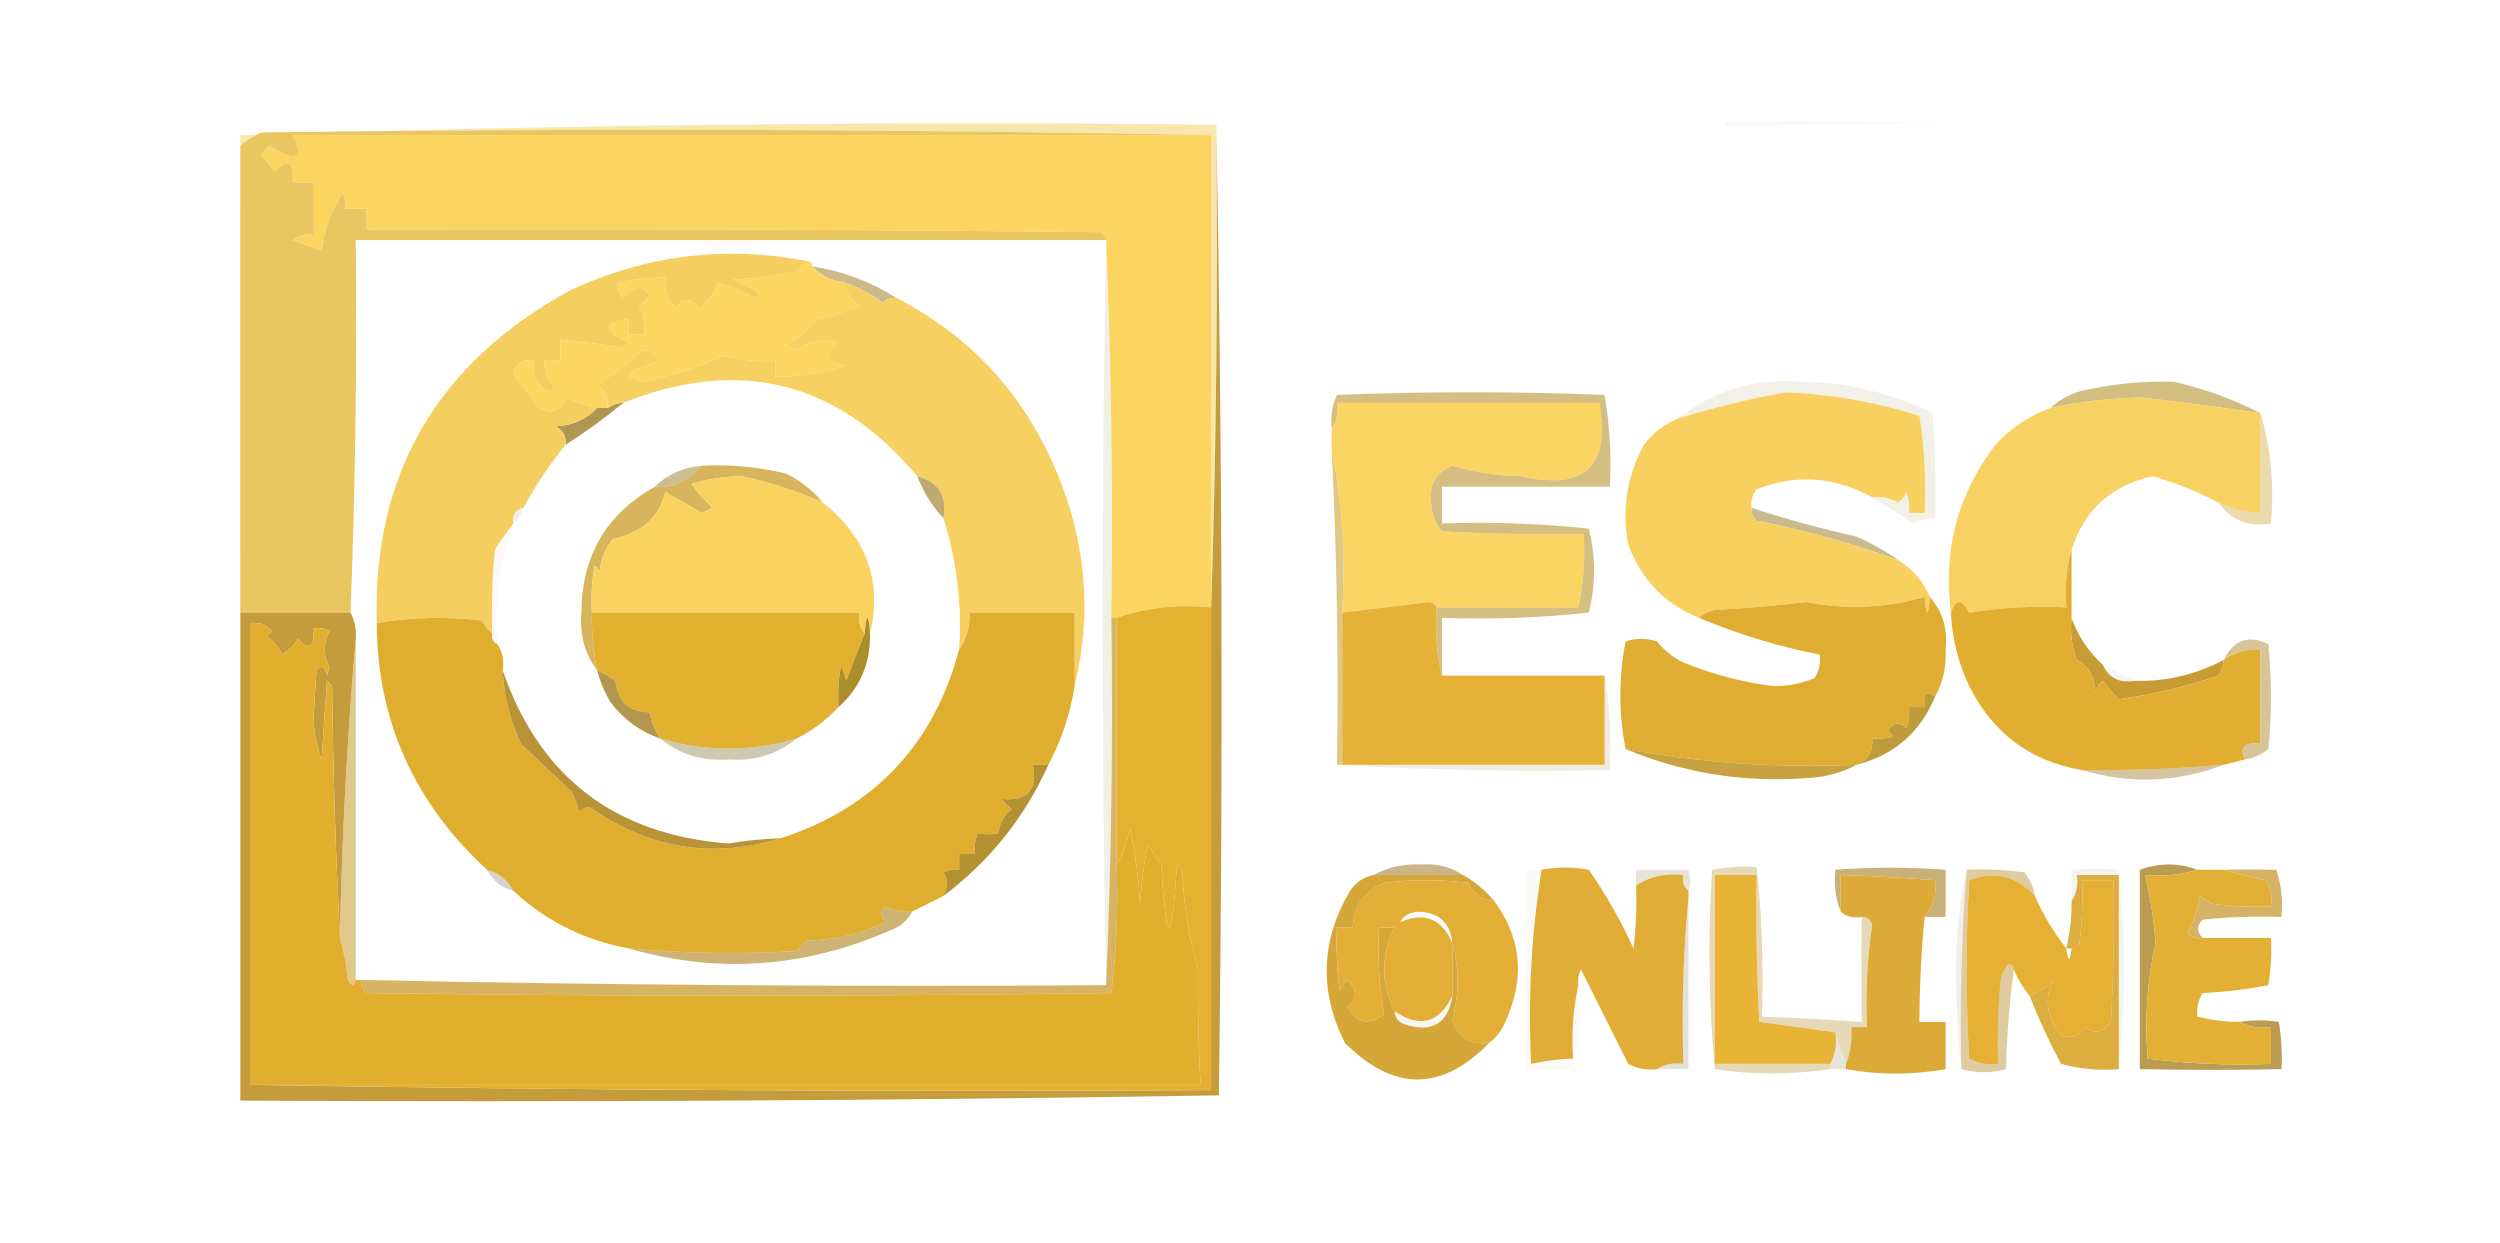 <svg width="1748" height="869" viewBox="0 0 1748 869" fill="none" xmlns="http://www.w3.org/2000/svg">
<path opacity="0.059" fill-rule="evenodd" clip-rule="evenodd" d="M1392.5 86.501C1330.29 85.843 1268.28 86.51 1206.5 88.501C1206.5 87.501 1206.5 86.501 1206.5 85.501C1268.67 85.168 1330.67 85.501 1392.5 86.501Z" fill="#958443"/>
<path opacity="0.621" fill-rule="evenodd" clip-rule="evenodd" d="M850.429 87.152C851.644 201.512 850.422 315.244 846.761 428.348C846.761 427.127 846.761 425.901 846.761 424.68C846.761 314.616 846.761 204.553 846.761 94.49C626.029 90.215 404.677 89.603 182.713 92.656C177.268 95.085 172.378 98.142 168.038 101.828C168.038 99.382 168.038 96.936 168.038 94.49C394.713 87.187 622.177 84.742 850.429 87.152Z" fill="#F2D779"/>
<path opacity="0.998" fill-rule="evenodd" clip-rule="evenodd" d="M846.761 94.492C846.761 204.555 846.761 314.619 846.761 424.682C823.185 422.407 801.173 424.854 780.723 432.019C779.501 432.019 778.276 432.019 777.054 432.019C778.269 343.338 777.047 255.287 773.385 167.868C772.978 165.604 771.757 163.77 769.717 162.364C598.513 160.53 427.303 159.917 256.088 160.53C256.088 155.64 256.088 150.745 256.088 145.855C251.198 145.855 246.304 145.855 241.413 145.855C241.96 141.995 241.351 138.327 239.579 134.849C231.9 146.838 227.01 160.288 224.904 175.205C218.208 172.993 211.48 170.546 204.726 167.868C209.088 164.459 213.978 163.238 219.401 164.199C219.401 151.971 219.401 139.739 219.401 127.511C214.51 127.511 209.616 127.511 204.726 127.511C205.529 112.736 201.248 110.29 191.885 120.174C189.518 115.969 186.462 112.3 182.713 109.167C183.843 106.203 185.677 103.757 188.216 101.83C207.371 113.722 212.874 111.276 204.726 94.492C418.736 94.492 632.75 94.492 846.761 94.492Z" fill="#FCD561"/>
<path fill-rule="evenodd" clip-rule="evenodd" d="M846.76 94.493C632.75 94.493 418.735 94.493 204.725 94.493C212.873 111.276 207.37 113.722 188.215 101.83C185.676 103.757 183.842 106.203 182.712 109.168C186.462 112.301 189.518 115.97 191.884 120.174C201.247 110.29 205.528 112.736 204.725 127.512C209.615 127.512 214.509 127.512 219.4 127.512C219.4 139.74 219.4 151.971 219.4 164.199C213.977 163.238 209.087 164.46 204.725 167.868C211.479 170.546 218.207 172.993 224.903 175.206C227.009 160.288 231.899 146.839 239.578 134.849C241.35 138.327 241.959 141.996 241.412 145.855C246.303 145.855 251.197 145.855 256.088 145.855C256.088 150.746 256.088 155.64 256.088 160.531C427.302 159.918 598.513 160.531 769.716 162.365C771.756 163.77 772.977 165.604 773.385 167.868C598.505 167.868 423.629 167.868 248.75 167.868C249.66 254.752 248.438 341.581 245.081 428.351C219.4 428.351 193.718 428.351 168.037 428.351C167.964 318.746 167.964 209.909 168.037 101.83C172.377 98.145 177.268 95.088 182.712 92.658C404.677 89.606 626.028 90.217 846.76 94.493Z" fill="#E9C65F"/>
<path opacity="0.71" fill-rule="evenodd" clip-rule="evenodd" d="M567.934 186.211C589.283 189.579 608.852 196.916 626.634 208.224C622.98 207.908 619.924 209.133 617.463 211.892C609.175 205.655 600.003 200.765 589.947 197.217C580.896 196.282 573.558 192.613 567.934 186.211Z" fill="#B89E5A"/>
<path fill-rule="evenodd" clip-rule="evenodd" d="M564.265 182.542C566.712 182.542 567.934 183.764 567.934 186.211C573.558 192.613 580.896 196.282 589.947 197.217C591.264 204.081 594.933 209.585 600.953 213.727C591.715 217.942 581.934 220.998 571.603 222.899C565.766 230.724 558.428 236.836 549.59 241.242C552.037 242.464 554.481 243.689 556.928 244.911C565.788 238.616 575.572 236.781 586.278 239.408C576.057 246.823 577.278 252.326 589.947 255.917C574.475 261.098 558.579 263.545 542.253 263.255C542.253 259.586 542.253 255.917 542.253 252.249C529.746 253.17 517.518 251.944 505.565 248.58C487.625 257.227 468.668 263.343 448.699 266.924C445.643 265.702 442.583 264.477 439.527 263.255C440.14 262.033 440.749 260.808 441.361 259.586C448.057 257.374 454.785 254.927 461.54 252.249C459.078 246.944 454.796 244.5 448.699 244.911C439.56 253.991 429.166 261.942 417.514 268.758C423.153 272.831 425.597 278.334 424.852 285.268C422.405 285.268 419.961 285.268 417.514 285.268C409.993 283.576 402.656 281.129 395.502 277.93C391.837 287.74 385.721 290.187 377.158 285.268C370.895 277.295 364.783 269.349 358.814 261.421C360.766 254.01 365.656 250.954 373.489 252.249C371.735 262.441 375.404 269.778 384.495 274.261C385.717 273.04 386.942 271.814 388.164 270.593C382.643 265.669 380.196 259.557 380.827 252.249C384.495 252.249 388.164 252.249 391.833 252.249C391.833 247.358 391.833 242.464 391.833 237.574C406.948 238.953 421.623 240.787 435.858 243.077C437.08 241.855 438.305 240.63 439.527 239.408C421.286 230.944 421.286 225.441 439.527 222.899C439.527 226.567 439.527 230.236 439.527 233.905C443.196 233.905 446.865 233.905 450.533 233.905C451.41 226.688 450.188 219.96 446.865 213.727C455.567 208.33 455.567 204.052 446.865 200.886C442.565 202.423 438.896 204.866 435.858 208.223C432.608 205.197 431.386 201.528 432.189 197.217C443.13 195.518 454.136 194.297 465.208 193.548C464.28 202.086 466.727 209.423 472.546 215.561C476.882 207.691 482.386 207.691 489.055 215.561C495.094 210.869 499.376 204.756 501.896 197.217C510.756 200.17 519.319 203.839 527.578 208.223C531.965 206.954 531.965 205.12 527.578 202.72C522.687 200.273 517.793 197.83 512.902 195.383C527.728 194.748 542.403 192.914 556.928 189.88C559.654 187.377 562.097 184.93 564.265 182.542Z" fill="#FCD660"/>
<path opacity="0.796" fill-rule="evenodd" clip-rule="evenodd" d="M1580.52 288.938C1553.08 284.892 1525.56 281.223 1497.97 277.932C1476.28 278.317 1454.88 280.761 1433.76 285.27C1440.68 278.626 1449.24 274.344 1459.45 272.429C1479.5 268.144 1499.67 266.309 1519.98 266.926C1541.45 271.831 1561.63 279.169 1580.52 288.938Z" fill="#C6AD61"/>
<path fill-rule="evenodd" clip-rule="evenodd" d="M1004.52 424.682C1003.66 422.492 1001.82 421.27 999.015 421.013C978.675 423.376 958.497 425.823 938.48 428.351C940.835 389.018 938.388 351.108 931.143 314.619C931.143 309.728 931.143 304.834 931.143 299.943C934.632 294.737 935.853 288.625 934.811 281.6C995.959 281.6 1057.1 281.6 1118.25 281.6C1126.25 326.179 1107.9 343.297 1063.22 332.962C1046.64 332.724 1030.75 330.281 1015.52 325.625C1003.48 330.743 998.589 339.915 1000.85 353.141C1001.32 360.409 1003.77 366.521 1008.19 371.485C1041.18 373.319 1074.2 373.928 1107.24 373.319C1108.44 390.614 1107.22 407.732 1103.57 424.682C1070.86 425.265 1037.84 425.265 1004.52 424.682Z" fill="#FBD564"/>
<path fill-rule="evenodd" clip-rule="evenodd" d="M435.858 281.6C422.948 292.316 409.494 302.097 395.502 310.95C396.015 304.992 393.568 300.714 388.164 298.109C400.044 297.65 409.828 293.369 417.514 285.268C419.961 285.268 422.405 285.268 424.852 285.268C428.121 283.03 431.789 281.809 435.858 281.6Z" fill="#AD9752"/>
<path opacity="0.765" fill-rule="evenodd" clip-rule="evenodd" d="M1008.19 472.376C1004.57 457.21 1003.35 441.309 1004.52 424.682C1037.84 425.266 1070.86 425.266 1103.57 424.682C1107.22 407.733 1108.44 390.614 1107.24 373.32C1074.2 373.929 1041.18 373.32 1008.19 371.485C1003.77 366.521 1001.32 360.409 1000.85 353.141C998.589 339.915 1003.48 330.743 1015.52 325.625C1030.75 330.281 1046.64 332.725 1063.22 332.963C1107.9 343.298 1126.25 326.179 1118.25 281.6C1057.1 281.6 995.959 281.6 934.811 281.6C935.853 288.626 934.632 294.738 931.143 299.944C930.203 291.535 931.425 283.585 934.811 276.097C997.18 273.65 1059.55 273.65 1121.92 276.097C1125.5 297.159 1126.72 318.563 1125.59 340.301C1086.45 340.301 1047.32 340.301 1008.19 340.301C1008.19 348.86 1008.19 357.423 1008.19 365.982C1042.52 364.764 1076.76 365.989 1110.91 369.651C1115.8 389.216 1115.8 408.786 1110.91 428.351C1076.76 432.013 1042.52 433.238 1008.19 432.02C1008.19 445.473 1008.19 458.923 1008.19 472.376Z" fill="#C6AA5C"/>
<path fill-rule="evenodd" clip-rule="evenodd" d="M1580.52 288.937C1580.52 312.171 1580.52 335.409 1580.52 358.644C1570.14 358.336 1560.36 355.892 1551.17 351.306C1536.58 343.818 1521.3 337.706 1505.31 332.962C1476.39 339.262 1457.44 356.38 1448.44 384.325C1444.84 397.026 1443.62 410.48 1444.77 424.682C1421.81 423.544 1399.19 424.77 1376.9 428.35C1371.79 418.72 1367.51 418.72 1364.06 428.35C1358.49 384.501 1368.88 345.37 1395.24 310.95C1406.09 299.129 1418.93 290.566 1433.77 285.268C1454.88 280.759 1476.28 278.316 1497.97 277.931C1525.56 281.222 1553.08 284.89 1580.52 288.937Z" fill="#F7D162"/>
<path opacity="0.655" fill-rule="evenodd" clip-rule="evenodd" d="M490.89 325.624C485.742 330.874 479.63 335.155 472.546 338.465C467.802 340.262 462.908 340.875 457.871 340.299C466.8 331.589 477.807 326.695 490.89 325.624Z" fill="#B29C59"/>
<path opacity="0.547" fill-rule="evenodd" clip-rule="evenodd" d="M1580.52 288.937C1587.71 313.103 1590.16 338.784 1587.85 365.981C1572.17 368.732 1559.94 363.842 1551.17 351.306C1560.36 355.892 1570.14 358.335 1580.52 358.643C1580.52 335.409 1580.52 312.171 1580.52 288.937Z" fill="#DBBD6D"/>
<path fill-rule="evenodd" clip-rule="evenodd" d="M589.947 197.218C600.003 200.765 609.175 205.656 617.462 211.893C619.924 209.134 622.98 207.909 626.634 208.224C678.357 234.889 715.653 275.245 738.532 329.294C759.367 378.587 763.645 428.728 751.373 479.713C751.373 462.591 751.373 445.473 751.373 428.351C726.913 428.351 702.457 428.351 677.997 428.351C678.327 438.08 675.884 446.639 670.66 454.032C672.652 422.616 668.983 392.041 659.653 362.313C662.364 346.735 656.252 336.95 641.309 332.962C585.581 266.444 517.096 249.322 435.858 281.6C431.789 281.809 428.121 283.03 424.852 285.268C425.596 278.334 423.153 272.831 417.514 268.759C429.166 261.942 439.56 253.992 448.699 244.912C454.796 244.501 459.078 246.944 461.539 252.249C454.785 254.928 448.057 257.375 441.361 259.587C440.749 260.809 440.139 262.034 439.527 263.256C442.583 264.477 445.643 265.703 448.699 266.924C468.668 263.344 487.624 257.228 505.565 248.581C517.518 251.945 529.746 253.17 542.252 252.249C542.252 255.918 542.252 259.587 542.252 263.256C558.579 263.546 574.475 261.098 589.947 255.918C577.278 252.326 576.057 246.823 586.278 239.409C575.572 236.782 565.788 238.616 556.928 244.912C554.48 243.69 552.037 242.465 549.59 241.243C558.428 236.837 565.766 230.725 571.603 222.899C581.934 220.999 591.715 217.943 600.953 213.727C594.932 209.585 591.264 204.082 589.947 197.218Z" fill="#F6D061"/>
<path fill-rule="evenodd" clip-rule="evenodd" d="M490.89 325.625C510.749 324.631 530.315 326.466 549.591 331.129C559.738 336.158 568.298 342.883 575.272 351.307C557.005 343.221 538.049 337.105 518.406 332.963C505.371 333.289 493.756 335.124 483.553 338.466C487.867 344.608 492.761 350.111 498.228 354.976C495.781 356.197 493.337 357.423 490.89 358.644C482.415 353.893 473.856 348.999 465.209 343.969C461.103 361.447 448.875 372.454 428.521 376.988C423.26 383.299 420.204 390.636 419.349 399.001C418.127 397.779 416.902 396.554 415.68 395.332C413.853 406.272 413.241 417.279 413.846 428.351C413.563 441.981 414.785 455.43 417.515 468.708C408.831 457.041 405.162 443.587 406.508 428.351C406.677 388.857 423.796 359.507 457.871 340.3C462.908 340.876 467.803 340.264 472.546 338.466C479.631 335.157 485.743 330.875 490.89 325.625Z" fill="#D6B55C"/>
<path opacity="0.812" fill-rule="evenodd" clip-rule="evenodd" d="M641.31 332.962C656.252 336.95 662.365 346.734 659.653 362.312C651.755 353.896 645.639 344.115 641.31 332.962Z" fill="#B09852"/>
<path fill-rule="evenodd" clip-rule="evenodd" d="M564.266 182.541C562.098 184.93 559.654 187.377 556.928 189.879C542.404 192.913 527.729 194.747 512.903 195.382C517.794 197.829 522.688 200.272 527.578 202.719C531.966 205.119 531.966 206.953 527.578 208.223C519.32 203.838 510.757 200.17 501.897 197.216C499.376 204.756 495.095 210.868 489.056 215.56C482.386 207.691 476.883 207.691 472.547 215.56C466.728 209.422 464.281 202.085 465.209 193.548C454.137 194.296 443.13 195.518 432.19 197.216C431.387 201.527 432.608 205.196 435.859 208.223C438.897 204.866 442.565 202.422 446.865 200.885C455.568 204.051 455.568 208.329 446.865 213.726C450.189 219.959 451.411 226.688 450.534 233.904C446.865 233.904 443.196 233.904 439.528 233.904C439.528 230.235 439.528 226.567 439.528 222.898C421.287 225.44 421.287 230.943 439.528 239.407C438.306 240.629 437.081 241.854 435.859 243.076C421.624 240.787 406.949 238.952 391.834 237.573C391.834 242.463 391.834 247.357 391.834 252.248C388.165 252.248 384.496 252.248 380.827 252.248C380.196 259.556 382.643 265.668 388.165 270.592C386.943 271.813 385.718 273.039 384.496 274.261C375.405 269.777 371.736 262.44 373.49 252.248C365.657 250.953 360.766 254.009 358.815 261.42C364.784 269.348 370.896 277.295 377.159 285.267C385.721 290.187 391.837 287.74 395.502 277.929C402.657 281.129 409.994 283.576 417.515 285.267C409.829 293.368 400.044 297.649 388.165 298.108C393.569 300.712 396.016 304.99 395.502 310.948C384.28 324.625 374.495 339.301 366.152 354.974C360.473 356.151 358.026 359.82 358.815 365.98C354.618 371.85 350.336 377.966 345.974 384.324C344.143 403.853 343.531 423.418 344.14 443.024C341.326 440.559 338.879 437.503 336.802 433.852C312.049 430.947 287.589 431.556 263.427 435.687C260.503 331.262 305.75 253.605 399.171 202.719C452.332 178.212 507.363 171.487 564.266 182.541Z" fill="#F5CE60"/>
<path opacity="0.078" fill-rule="evenodd" clip-rule="evenodd" d="M366.152 354.975C364.567 359.414 362.12 363.083 358.815 365.981C358.026 359.821 360.473 356.152 366.152 354.975Z" fill="#453C1D"/>
<path opacity="0.133" fill-rule="evenodd" clip-rule="evenodd" d="M1309.03 347.637C1315.49 347.113 1321.61 348.338 1327.37 351.306C1329.91 349.38 1331.74 346.933 1332.87 343.969C1334.67 348.712 1335.28 353.606 1334.71 358.644C1338.38 358.644 1342.05 358.644 1345.71 358.644C1346.85 335.684 1345.63 313.063 1342.05 290.771C1311.78 281.141 1280.59 275.638 1248.49 274.262C1222.86 278.991 1197.79 285.103 1173.28 292.606C1197.68 273.337 1225.81 264.778 1257.66 266.924C1290.6 267.108 1321.78 274.445 1351.22 288.937C1353.05 313.364 1353.66 337.823 1353.05 362.312C1347.81 362.023 1342.91 363.244 1338.38 365.981C1328.36 359.774 1318.57 353.661 1309.03 347.637Z" fill="#A9934E"/>
<path fill-rule="evenodd" clip-rule="evenodd" d="M575.271 351.306C605.979 375.806 616.985 406.378 608.29 443.025C607.069 428.35 605.843 428.35 604.622 443.025C601.195 439.107 599.97 434.216 600.953 428.35C538.584 428.35 476.214 428.35 413.845 428.35C413.24 417.278 413.853 406.271 415.68 395.331C416.901 396.553 418.127 397.778 419.348 399C420.203 390.635 423.259 383.297 428.52 376.987C448.875 372.453 461.103 361.446 465.208 343.968C473.855 348.998 482.415 353.892 490.89 358.643C493.337 357.422 495.78 356.196 498.227 354.975C492.761 350.11 487.867 344.607 483.552 338.465C493.755 335.123 505.37 333.288 518.405 332.962C538.048 337.104 557.005 343.22 575.271 351.306Z" fill="#FAD260"/>
<path opacity="0.641" fill-rule="evenodd" clip-rule="evenodd" d="M1224.64 354.975C1248.41 362.848 1272.87 369.573 1298.02 375.153C1308.63 379.827 1318.41 385.33 1327.37 391.662C1295.16 379.911 1262.14 370.739 1228.31 364.147C1225.55 361.685 1224.33 358.629 1224.64 354.975Z" fill="#AD9650"/>
<path fill-rule="evenodd" clip-rule="evenodd" d="M1309.03 347.637C1282.43 333.168 1255.53 331.333 1228.31 342.134C1225.24 345.843 1224.02 350.125 1224.65 354.975C1224.33 358.629 1225.55 361.685 1228.31 364.147C1262.14 370.739 1295.16 379.911 1327.37 391.662C1337.43 398.042 1344.77 406.605 1349.38 417.344C1348.16 432.019 1346.94 432.019 1345.71 417.344C1318.56 425.158 1291.05 426.38 1263.17 421.013C1241.83 423.456 1220.42 425.29 1198.96 426.516C1194.43 427.367 1190.76 429.201 1187.96 432.019C1164.11 422.432 1147.6 405.31 1138.43 380.656C1133.85 356.02 1137.52 332.786 1149.44 310.949C1155.95 302.548 1163.9 296.432 1173.28 292.606C1197.79 285.103 1222.86 278.991 1248.49 274.262C1280.59 275.638 1311.78 281.141 1342.05 290.771C1345.63 313.063 1346.85 335.684 1345.71 358.644C1342.05 358.644 1338.38 358.644 1334.71 358.644C1335.28 353.606 1334.67 348.712 1332.87 343.968C1331.74 346.933 1329.91 349.38 1327.37 351.306C1321.61 348.338 1315.49 347.113 1309.03 347.637Z" fill="#F8D05F"/>
<path opacity="0.047" fill-rule="evenodd" clip-rule="evenodd" d="M358.814 365.98C349.165 393.129 345.496 421.258 347.808 450.362C344.733 449.108 343.508 446.664 344.139 443.025C343.53 423.419 344.143 403.853 345.973 384.324C350.335 377.966 354.617 371.851 358.814 365.98Z" fill="#C4A95E"/>
<path fill-rule="evenodd" clip-rule="evenodd" d="M850.43 87.154C854.704 312.78 855.316 539.019 852.264 765.877C624.451 769.539 396.375 770.76 168.038 769.546C168.038 655.814 168.038 542.082 168.038 428.35C193.719 428.35 219.4 428.35 245.082 428.35C248.021 434.007 249.242 440.12 248.751 446.694C242.668 515.707 238.999 585.414 237.744 655.814C234.696 597.745 232.861 539.044 232.241 479.713C231.019 478.491 229.794 477.266 228.572 476.044C227.351 494.388 226.125 512.732 224.904 531.076C220.787 520.77 218.953 509.764 219.4 498.057C220.013 488.272 220.622 478.491 221.235 468.707C224.962 464.546 227.409 465.768 228.572 472.376C229.185 470.541 229.794 468.707 230.407 466.872C225.935 458.126 225.935 449.567 230.407 441.191C226.929 439.419 223.26 438.81 219.4 439.357C219.672 452.788 216.003 455.235 208.394 446.694C205.529 451.232 201.86 454.901 197.388 457.7C194.71 452.439 191.041 448.162 186.381 444.86C187.603 443.638 188.829 442.413 190.05 441.191C186.15 436.832 181.256 434.998 175.375 435.688C175.375 543.304 175.375 650.924 175.375 758.54C398.55 762.205 622.346 763.427 846.761 762.209C846.761 650.924 846.761 539.635 846.761 428.35C850.422 315.246 851.644 201.514 850.43 87.154Z" fill="#C59C3C"/>
<path fill-rule="evenodd" clip-rule="evenodd" d="M413.846 428.351C476.215 428.351 538.584 428.351 600.953 428.351C599.97 434.217 601.196 439.107 604.622 443.026C600.172 453.694 595.894 464.701 591.781 476.045C590.56 472.376 589.334 468.707 588.113 465.038C586.289 474.746 585.677 484.531 586.278 494.389C577.84 503.502 568.055 510.839 556.928 516.401C525.219 525.705 493.422 525.705 461.54 516.401C457.864 510.858 455.417 504.742 454.202 498.057C439.909 497.837 431.962 490.5 430.355 476.045C426.272 473.091 421.994 470.644 417.515 468.707C414.785 455.43 413.563 441.98 413.846 428.351Z" fill="#E3B130"/>
<path opacity="0.997" fill-rule="evenodd" clip-rule="evenodd" d="M846.761 424.683C846.761 425.905 846.761 427.13 846.761 428.352C846.761 539.637 846.761 650.925 846.761 762.21C622.345 763.428 398.55 762.207 175.375 758.542C396.723 758.542 618.075 758.542 839.423 758.542C837.97 731.782 837.361 704.875 837.589 677.829C831.286 655.332 827.617 632.097 826.582 608.122C825.361 606.9 824.135 605.675 822.914 604.453C819.245 663.154 815.576 663.154 811.907 604.453C808.521 599.834 805.461 594.944 802.735 589.778C799.701 604.303 797.867 618.978 797.232 633.803C796.322 615.228 793.875 596.884 789.895 578.772C788.464 588.325 785.404 596.888 780.723 604.453C780.723 546.974 780.723 489.499 780.723 432.021C801.172 424.856 823.185 422.409 846.761 424.683Z" fill="#E4B130"/>
<path fill-rule="evenodd" clip-rule="evenodd" d="M1004.52 424.681C1003.35 441.308 1004.57 457.209 1008.19 472.376C1046.1 472.376 1084.01 472.376 1121.92 472.376C1121.92 493.166 1121.92 513.954 1121.92 534.745C1060.77 534.745 999.627 534.745 938.48 534.745C938.48 499.279 938.48 463.816 938.48 428.35C958.497 425.822 978.675 423.375 999.015 421.013C1001.82 421.27 1003.66 422.491 1004.52 424.681Z" fill="#E3B236"/>
<path opacity="0.533" fill-rule="evenodd" clip-rule="evenodd" d="M1569.51 531.075C1565.59 522.347 1569.26 518.678 1580.52 520.069C1580.52 498.056 1580.52 476.043 1580.52 454.031C1570.95 453.664 1562.38 456.111 1554.83 461.368C1561.64 447.416 1572.03 443.747 1586.02 450.362C1588.47 474.822 1588.47 499.278 1586.02 523.738C1581.14 527.707 1575.64 530.154 1569.51 531.075Z" fill="#B59340"/>
<path opacity="0.84" fill-rule="evenodd" clip-rule="evenodd" d="M931.143 314.618C938.388 351.108 940.835 389.017 938.48 428.35C938.48 463.816 938.48 499.279 938.48 534.745C937.258 534.745 936.033 534.745 934.811 534.745C935.989 462.213 934.767 388.837 931.143 314.618Z" fill="#DBBE6E"/>
<path fill-rule="evenodd" clip-rule="evenodd" d="M1448.44 432.019C1453 444.793 1460.34 455.8 1470.45 465.038C1474.51 474.096 1481.85 477.764 1492.46 476.044C1514.56 476.612 1535.35 471.718 1554.83 461.369C1554.69 465.342 1553.47 469.011 1551.17 472.375C1528.21 480.259 1504.97 485.762 1481.46 488.885C1477.36 484.944 1473.69 480.666 1470.45 476.044C1467.91 477.97 1466.08 480.417 1464.95 483.381C1464.75 473.311 1460.47 465.973 1452.11 461.369C1448.51 451.881 1447.29 442.097 1448.44 432.019Z" fill="#C79C34"/>
<path fill-rule="evenodd" clip-rule="evenodd" d="M1349.38 417.344C1358.26 427.591 1361.93 439.819 1360.39 454.031C1360.97 466.19 1358.52 477.196 1353.05 487.05C1346.8 482.795 1344.36 485.242 1345.71 494.388C1342.05 494.388 1338.38 494.388 1334.71 494.388C1335.28 499.425 1334.67 504.319 1332.87 509.063C1328.12 504.352 1323.83 504.965 1320.03 510.897C1321.26 512.119 1322.48 513.345 1323.7 514.566C1318.96 516.364 1314.06 516.977 1309.03 516.401C1309.72 525.422 1306.06 531.538 1298.02 534.745C1243.36 537.133 1189.55 533.464 1136.59 523.738C1131.77 498.666 1131.77 473.597 1136.59 448.528C1143.93 446.081 1151.27 446.081 1158.61 448.528C1163.66 454.813 1169.78 459.707 1176.95 463.203C1197.19 471.385 1217.98 476.888 1239.32 479.713C1249.57 479.885 1259.36 478.051 1268.67 474.21C1271.9 469.235 1273.12 463.732 1272.34 457.7C1243.26 451.966 1215.14 443.403 1187.96 432.019C1190.76 429.201 1194.43 427.367 1198.96 426.516C1220.42 425.29 1241.83 423.456 1263.17 421.013C1291.05 426.38 1318.56 425.158 1345.71 417.344C1346.94 432.019 1348.16 432.019 1349.38 417.344Z" fill="#DEAD31"/>
<path opacity="0.957" fill-rule="evenodd" clip-rule="evenodd" d="M1353.05 487.049C1342.64 512.136 1324.3 528.033 1298.02 534.743C1306.05 531.537 1309.72 525.421 1309.03 516.399C1314.06 516.975 1318.96 516.363 1323.7 514.565C1322.48 513.343 1321.25 512.118 1320.03 510.896C1323.83 504.964 1328.11 504.351 1332.87 509.062C1334.67 504.318 1335.28 499.424 1334.71 494.387C1338.38 494.387 1342.05 494.387 1345.71 494.387C1344.36 485.24 1346.8 482.793 1353.05 487.049Z" fill="#BD9632"/>
<path opacity="0.999" fill-rule="evenodd" clip-rule="evenodd" d="M1448.44 384.325C1448.44 400.222 1448.44 416.122 1448.44 432.019C1447.29 442.097 1448.51 451.882 1452.11 461.369C1460.47 465.974 1464.75 473.311 1464.95 483.382C1466.08 480.418 1467.91 477.971 1470.45 476.045C1473.69 480.667 1477.36 484.945 1481.46 488.885C1504.97 485.763 1528.21 480.26 1551.17 472.376C1553.47 469.011 1554.69 465.343 1554.83 461.369C1562.38 456.112 1570.95 453.665 1580.52 454.032C1580.52 476.045 1580.52 498.057 1580.52 520.07C1569.26 518.679 1565.59 522.348 1569.51 531.076C1564.62 532.298 1559.72 533.523 1554.83 534.745C1521.89 537.555 1488.87 538.777 1455.78 538.414C1419.76 532.408 1393.46 512.842 1376.9 479.713C1369.16 463.439 1364.88 446.316 1364.06 428.35C1367.51 418.72 1371.79 418.72 1376.9 428.35C1399.19 424.77 1421.81 423.544 1444.77 424.682C1443.62 410.48 1444.84 397.026 1448.44 384.325Z" fill="#E1AE32"/>
<path opacity="0.043" fill-rule="evenodd" clip-rule="evenodd" d="M1470.45 465.038C1478.06 468.758 1485.4 472.427 1492.46 476.044C1481.85 477.765 1474.51 474.096 1470.45 465.038Z" fill="#4D3E11"/>
<path opacity="0.157" fill-rule="evenodd" clip-rule="evenodd" d="M773.386 167.867C777.047 255.287 778.269 343.337 777.054 432.019C778.269 518.257 777.047 603.861 773.386 688.833C770.106 515.909 770.106 342.251 773.386 167.867Z" fill="#B19A5B"/>
<path opacity="0.146" fill-rule="evenodd" clip-rule="evenodd" d="M1121.92 472.375C1125.55 493.691 1126.77 515.703 1125.59 538.413C1061.35 539.624 997.764 538.402 934.812 534.744C936.033 534.744 937.259 534.744 938.48 534.744C999.628 534.744 1060.77 534.744 1121.92 534.744C1121.92 513.953 1121.92 493.166 1121.92 472.375Z" fill="#9D7E34"/>
<path opacity="0.937" fill-rule="evenodd" clip-rule="evenodd" d="M1136.59 523.738C1189.55 533.464 1243.36 537.133 1298.02 534.745C1288.1 540.112 1277.1 543.168 1265 543.917C1220.25 547.49 1177.45 540.765 1136.59 523.738Z" fill="#C49B34"/>
<path opacity="0.463" fill-rule="evenodd" clip-rule="evenodd" d="M1554.83 534.744C1522.13 547.156 1489.11 548.377 1455.78 538.413C1488.87 538.776 1521.89 537.554 1554.83 534.744Z" fill="#A28032"/>
<path fill-rule="evenodd" clip-rule="evenodd" d="M751.373 479.713C748.232 499.356 742.116 517.7 733.029 534.745C729.36 534.745 725.691 534.745 722.022 534.745C725.57 552.601 718.233 560.551 700.01 558.592C702.457 561.039 704.9 563.483 707.347 565.93C701.965 569.958 698.906 575.461 698.175 582.439C693.905 583.668 689.015 583.668 683.5 582.439C681.703 587.183 681.09 592.077 681.666 597.114C677.997 597.114 674.328 597.114 670.66 597.114C670.66 600.783 670.66 604.452 670.66 608.12C666.8 607.574 663.131 608.183 659.653 609.955C663.003 615.143 663.003 620.646 659.653 626.464C652.253 630.24 644.916 633.908 637.641 637.471C631.176 637.995 625.06 636.77 619.297 633.802C615.298 637.071 615.298 640.74 619.297 644.808C601.922 652.949 583.578 657.231 564.265 657.649C561.818 660.096 559.375 662.539 556.928 664.986C517.742 667.224 478.61 666.615 439.527 663.152C408.482 657.414 381.579 643.961 358.814 622.796C354.833 615.139 348.721 610.248 340.47 608.12C289.375 561.039 263.694 503.56 263.426 435.688C287.588 431.557 312.048 430.948 336.801 433.854C338.878 437.504 341.325 440.56 344.139 443.026C343.508 446.665 344.733 449.109 347.808 450.363C351.297 455.569 352.518 461.681 351.476 468.707C352.342 486.838 356.62 503.96 364.317 520.07C375.995 531.395 387.614 542.402 399.17 553.089C402.036 557.598 403.87 562.488 404.674 567.764C406.732 565.849 409.179 564.627 412.011 564.095C453.472 593.438 498.11 600.776 545.921 586.108C611.244 564.803 652.822 520.778 670.66 454.032C675.884 446.639 678.327 438.08 677.997 428.351C702.457 428.351 726.913 428.351 751.373 428.351C751.373 445.473 751.373 462.591 751.373 479.713Z" fill="#E0AE2F"/>
<path opacity="0.996" fill-rule="evenodd" clip-rule="evenodd" d="M351.477 468.707C377.158 543.223 429.746 583.58 509.234 589.777C521.403 587.748 533.631 586.526 545.922 586.108C498.11 600.776 453.472 593.438 412.011 564.095C409.179 564.627 406.732 565.849 404.674 567.764C403.87 562.488 402.036 557.598 399.171 553.089C387.614 542.402 375.995 531.395 364.317 520.07C356.62 503.96 352.342 486.838 351.477 468.707Z" fill="#B99336"/>
<path opacity="0.386" fill-rule="evenodd" clip-rule="evenodd" d="M461.54 516.4C493.421 525.704 525.218 525.704 556.928 516.4C543.467 527.436 527.57 532.33 509.234 531.075C491.014 532.352 475.114 527.458 461.54 516.4Z" fill="#867236"/>
<path opacity="0.882" fill-rule="evenodd" clip-rule="evenodd" d="M417.514 468.707C421.994 470.644 426.272 473.091 430.355 476.045C431.962 490.5 439.908 497.837 454.202 498.057C455.416 504.742 457.863 510.858 461.539 516.401C447.393 511.445 435.774 502.885 426.686 490.72C422.57 483.723 419.514 476.386 417.514 468.707Z" fill="#A98937"/>
<path opacity="0.996" fill-rule="evenodd" clip-rule="evenodd" d="M608.29 443.025C608.723 463.819 601.385 480.942 586.277 494.388C585.676 484.53 586.288 474.745 588.112 465.038C589.333 468.706 590.559 472.375 591.781 476.044C595.893 464.7 600.171 453.694 604.621 443.025C605.843 428.35 607.068 428.35 608.29 443.025Z" fill="#AC8D2C"/>
<path fill-rule="evenodd" clip-rule="evenodd" d="M237.744 655.816C240.415 665.277 242.249 675.062 243.247 685.166C245.779 689.708 247.613 689.708 248.75 685.166C249.972 685.166 251.198 685.166 252.419 685.166C252.104 688.82 253.329 691.876 256.088 694.338C429.742 696.785 603.4 696.785 777.054 694.338C780.657 664.69 781.882 634.728 780.723 604.453C785.404 596.888 788.464 588.325 789.895 578.771C793.875 596.884 796.322 615.228 797.232 633.803C797.867 618.977 799.701 604.302 802.735 589.778C805.461 594.943 808.521 599.834 811.907 604.453C815.576 663.153 819.245 663.153 822.914 604.453C824.135 605.674 825.361 606.9 826.582 608.122C827.617 632.097 831.286 655.331 837.589 677.828C837.361 704.874 837.97 731.781 839.423 758.541C618.075 758.541 396.723 758.541 175.375 758.541C175.375 650.925 175.375 543.305 175.375 435.689C181.256 434.999 186.15 436.834 190.05 441.192C188.828 442.414 187.603 443.639 186.381 444.861C191.041 448.163 194.709 452.441 197.388 457.702C201.86 454.903 205.529 451.234 208.394 446.696C216.003 455.236 219.672 452.789 219.4 439.358C223.26 438.811 226.929 439.42 230.407 441.192C225.934 449.568 225.934 458.127 230.407 466.874C229.794 468.708 229.185 470.543 228.572 472.377C227.409 465.769 224.962 464.548 221.235 468.708C220.622 478.493 220.013 488.274 219.4 498.058C218.953 509.765 220.787 520.772 224.903 531.077C226.125 512.733 227.351 494.39 228.572 476.046C229.794 477.267 231.019 478.493 232.241 479.714C232.861 539.046 234.695 597.746 237.744 655.816Z" fill="#E1AE2E"/>
<path opacity="0.961" fill-rule="evenodd" clip-rule="evenodd" d="M733.029 534.744C716.457 571.52 691.997 602.092 659.653 626.463C663.003 620.645 663.003 615.142 659.653 609.954C663.131 608.182 666.8 607.573 670.66 608.12C670.66 604.451 670.66 600.782 670.66 597.113C674.328 597.113 677.997 597.113 681.666 597.113C681.09 592.076 681.703 587.182 683.5 582.438C689.015 583.667 693.905 583.667 698.175 582.438C698.906 575.46 701.965 569.957 707.347 565.929C704.9 563.482 702.457 561.038 700.01 558.591C718.233 560.55 725.57 552.6 722.022 534.744C725.691 534.744 729.36 534.744 733.029 534.744Z" fill="#B28F2C"/>
<path opacity="0.231" fill-rule="evenodd" clip-rule="evenodd" d="M340.47 608.12C348.721 610.248 354.833 615.138 358.814 622.795C350.563 620.667 344.451 615.777 340.47 608.12Z" fill="#59411D"/>
<path opacity="0.567" fill-rule="evenodd" clip-rule="evenodd" d="M1022.86 611.787C1002.07 611.787 981.284 611.787 960.493 611.787C970.347 606.317 981.353 603.874 993.512 604.45C1004.62 603.668 1014.4 606.112 1022.86 611.787Z" fill="#A17E31"/>
<path opacity="0.171" fill-rule="evenodd" clip-rule="evenodd" d="M1180.62 622.795C1177.3 620.194 1176.08 616.525 1176.95 611.789C1164.64 610.288 1153.64 612.735 1143.93 619.126C1143.93 615.458 1143.93 611.789 1143.93 608.12C1156.16 608.12 1168.39 608.12 1180.62 608.12C1182.18 614.133 1182.18 619.024 1180.62 622.795Z" fill="#715B23"/>
<path opacity="0.698" fill-rule="evenodd" clip-rule="evenodd" d="M1345.71 641.138C1351.76 633.962 1354.21 625.403 1353.05 615.457C1331.07 613.747 1309.06 612.526 1287.01 611.788C1287.01 620.347 1287.01 628.91 1287.01 637.469C1283.44 628.488 1282.22 618.704 1283.35 608.119C1308.83 606.252 1334.51 606.252 1360.39 608.119C1360.39 619.126 1360.39 630.132 1360.39 641.138C1355.5 641.138 1350.6 641.138 1345.71 641.138Z" fill="#B18E3E"/>
<path opacity="0.569" fill-rule="evenodd" clip-rule="evenodd" d="M248.75 446.694C248.75 526.186 248.75 605.673 248.75 685.165C247.613 689.707 245.779 689.707 243.247 685.165C242.249 675.061 240.415 665.276 237.744 655.814C238.999 585.414 242.668 515.708 248.75 446.694Z" fill="#CB9F35"/>
<path fill-rule="evenodd" clip-rule="evenodd" d="M1422.76 626.464C1428.52 639.58 1435.86 651.808 1444.77 663.152C1445.99 672.936 1447.22 672.936 1448.44 663.152C1450.7 662.745 1452.54 661.523 1453.94 659.483C1455.77 644.859 1456.39 630.184 1455.78 615.458C1463.12 615.458 1470.45 615.458 1477.79 615.458C1478.4 648.499 1477.79 681.518 1475.96 714.515C1470.83 721.951 1464.72 723.173 1457.61 718.183C1453.7 724.725 1448.19 726.559 1441.1 723.687C1430.97 710.949 1429.14 698.108 1435.6 685.164C1430.79 690.29 1425.29 693.958 1419.09 696.171C1414.55 690.796 1410.88 684.68 1408.08 677.827C1407.86 675.835 1406.64 674.613 1404.42 674.158C1401.66 677.372 1399.83 681.041 1398.91 685.164C1397.08 704.693 1396.47 724.259 1397.08 743.865C1389.86 744.742 1383.13 743.52 1376.9 740.196C1374.45 698.618 1374.45 657.036 1376.9 615.458C1394.85 608.836 1410.14 612.504 1422.76 626.464Z" fill="#E5B033"/>
<path opacity="0.835" fill-rule="evenodd" clip-rule="evenodd" d="M1540.16 655.813C1535.85 656.616 1532.18 655.394 1529.15 652.144C1533.89 644.194 1536.95 635.634 1538.32 626.462C1541.08 628.759 1544.14 630.593 1547.5 631.966C1560.9 633.796 1574.34 634.405 1587.85 633.8C1588.9 627.24 1587.68 621.124 1584.18 615.456C1573.87 613.328 1564.09 610.885 1554.83 608.119C1566.59 607.906 1578.82 607.906 1591.52 608.119C1595.13 618.861 1596.35 629.867 1595.19 641.138C1576.81 640.529 1558.46 641.141 1540.16 642.972C1535.82 647.173 1535.82 651.454 1540.16 655.813Z" fill="#CBA546"/>
<path opacity="0.376" fill-rule="evenodd" clip-rule="evenodd" d="M1301.69 641.138C1305.35 641.028 1307.79 642.863 1309.03 646.641C1305.57 670.316 1304.35 694.163 1305.36 718.183C1301.69 718.183 1298.02 718.183 1294.35 718.183C1295.09 727.171 1293.87 735.73 1290.68 743.864C1288.24 736.526 1285.79 729.189 1283.34 721.851C1265.98 719.32 1248.25 716.876 1230.15 714.514C1228.31 680.295 1227.7 646.051 1228.31 611.788C1218.53 611.788 1208.75 611.788 1198.96 611.788C1198.96 655.813 1198.96 699.839 1198.96 743.864C1225.87 743.864 1252.77 743.864 1279.68 743.864C1279.68 745.086 1279.68 746.311 1279.68 747.533C1251.62 751.521 1224.72 751.521 1198.96 747.533C1194.69 701.108 1194.07 654.639 1197.13 608.119C1207.67 606.087 1218.07 605.474 1228.31 606.285C1231.93 640.834 1233.15 675.687 1231.98 710.845C1255.06 711.656 1278.29 712.881 1301.69 714.514C1301.69 690.054 1301.69 665.598 1301.69 641.138Z" fill="#BD9A44"/>
<path fill-rule="evenodd" clip-rule="evenodd" d="M1283.34 721.852C1284.43 730.052 1283.2 737.39 1279.68 743.865C1252.77 743.865 1225.87 743.865 1198.96 743.865C1198.96 699.84 1198.96 655.814 1198.96 611.789C1208.75 611.789 1218.53 611.789 1228.31 611.789C1227.7 646.052 1228.31 680.296 1230.15 714.515C1248.25 716.877 1265.98 719.321 1283.34 721.852Z" fill="#E8B435"/>
<path opacity="0.898" fill-rule="evenodd" clip-rule="evenodd" d="M1536.49 608.119C1525.03 611.711 1512.8 612.936 1499.8 611.788C1503.57 627.325 1506.02 643.222 1507.14 659.482C1501.28 685.769 1499.45 712.672 1501.64 740.195C1530.06 743.798 1558.8 745.019 1587.85 743.864C1587.85 735.304 1587.85 726.741 1587.85 718.182C1579.65 719.265 1572.32 718.039 1565.84 714.513C1575.55 713.075 1584.72 713.075 1593.36 714.513C1595.18 725.454 1595.8 736.46 1595.19 747.532C1562.48 748.259 1529.46 748.259 1496.13 747.532C1496.13 701.06 1496.13 654.591 1496.13 608.119C1509.59 603.229 1523.04 603.229 1536.49 608.119Z" fill="#B49140"/>
<path opacity="0.686" fill-rule="evenodd" clip-rule="evenodd" d="M637.641 637.471C634.548 643.608 629.657 647.89 622.966 650.311C562.904 676.785 501.757 681.067 439.527 663.152C478.61 666.615 517.741 667.224 556.928 664.986C559.375 662.539 561.818 660.096 564.265 657.649C583.578 657.231 601.921 652.949 619.297 644.808C615.298 640.739 615.298 637.071 619.297 633.802C625.06 636.77 631.176 637.995 637.641 637.471Z" fill="#B79137"/>
<path opacity="0.063" fill-rule="evenodd" clip-rule="evenodd" d="M1481.46 747.533C1481.46 702.286 1481.46 657.036 1481.46 611.789C1471.67 611.789 1461.89 611.789 1452.11 611.789C1453.15 618.814 1451.93 624.927 1448.44 630.133C1448.44 622.795 1448.44 615.458 1448.44 608.12C1460.11 607.232 1471.12 607.232 1481.46 608.12C1486.32 655.179 1486.32 701.652 1481.46 747.533Z" fill="#5D4917"/>
<path fill-rule="evenodd" clip-rule="evenodd" d="M1536.49 608.12C1542.61 608.12 1548.72 608.12 1554.83 608.12C1564.09 610.886 1573.87 613.33 1584.18 615.458C1587.68 621.126 1588.9 627.242 1587.85 633.802C1574.34 634.407 1560.89 633.798 1547.5 631.967C1544.14 630.595 1541.08 628.761 1538.32 626.464C1536.95 635.636 1533.89 644.195 1529.15 652.145C1532.18 655.396 1535.85 656.618 1540.16 655.814C1556.06 655.814 1571.96 655.814 1587.85 655.814C1588.46 666.887 1587.85 677.893 1586.02 688.833C1571.05 691.768 1555.76 693.603 1540.16 694.336C1536.93 699.311 1535.7 704.814 1536.49 710.846C1546.89 713.352 1556.67 714.573 1565.84 714.515C1572.32 718.04 1579.65 719.266 1587.85 718.183C1587.85 726.743 1587.85 735.305 1587.85 743.865C1558.8 745.02 1530.06 743.799 1501.64 740.196C1499.45 712.673 1501.28 685.77 1507.14 659.483C1506.02 643.223 1503.57 627.326 1499.8 611.789C1512.8 612.937 1525.03 611.712 1536.49 608.12Z" fill="#E3B036"/>
<path opacity="0.999" fill-rule="evenodd" clip-rule="evenodd" d="M1143.93 619.125C1153.64 612.734 1164.64 610.287 1176.95 611.788C1176.08 616.524 1177.3 620.193 1180.62 622.794C1180.62 624.016 1180.62 625.241 1180.62 626.463C1176.97 664.937 1175.75 704.072 1176.95 743.864C1169.93 742.822 1163.81 744.043 1158.61 747.532C1151.39 748.409 1144.66 747.187 1138.43 743.864C1127.42 721.851 1116.42 699.838 1105.41 677.826C1103.64 681.304 1103.03 684.972 1103.58 688.832C1099.96 705.231 1098.74 722.354 1099.91 740.195C1089.98 740.47 1080.19 741.692 1070.56 743.864C1068.3 697.699 1070.74 652.452 1077.89 608.119C1089.2 606.042 1100.21 606.042 1110.91 608.119C1123.04 625.619 1133.44 643.963 1142.1 663.151C1143.93 648.527 1144.54 633.852 1143.93 619.125Z" fill="#E0AE37"/>
<path opacity="0.811" fill-rule="evenodd" clip-rule="evenodd" d="M777.054 432.019C778.276 432.019 779.501 432.019 780.723 432.019C780.723 489.497 780.723 546.972 780.723 604.451C781.882 634.726 780.657 664.689 777.054 694.336C603.4 696.783 429.742 696.783 256.088 694.336C253.329 691.874 252.104 688.818 252.42 685.164C425.809 688.814 599.467 690.036 773.385 688.833C777.047 603.86 778.269 518.257 777.054 432.019Z" fill="#CEA341"/>
<path opacity="0.184" fill-rule="evenodd" clip-rule="evenodd" d="M1180.62 626.464C1180.62 666.82 1180.62 707.177 1180.62 747.533C1173.28 747.533 1165.94 747.533 1158.61 747.533C1163.81 744.044 1169.92 742.823 1176.95 743.865C1175.75 704.073 1176.97 664.938 1180.62 626.464Z" fill="#80601D"/>
<path opacity="0.998" fill-rule="evenodd" clip-rule="evenodd" d="M1044.87 630.134C1063.2 655.195 1066.25 682.099 1054.05 710.847C1051.49 718.493 1047.21 724.609 1041.21 729.191C1027.93 730.864 1019.37 725.361 1015.52 712.681C1020.38 694.583 1020.38 676.852 1015.52 659.484C1014.09 645.209 1006.14 637.871 991.678 637.472C985.511 637.868 981.229 640.315 978.837 644.809C978.837 647.256 977.615 648.478 975.168 648.478C971.499 648.478 967.831 648.478 964.162 648.478C963.036 668.997 964.261 689.176 967.831 709.013C957.085 717.311 948.526 715.477 942.149 703.509C949.406 698.729 949.406 692.617 942.149 685.166C939.61 687.092 937.776 689.539 936.646 692.503C934.815 677.879 934.203 663.204 934.812 648.478C938.481 648.478 942.149 648.478 945.818 648.478C946.64 633.575 953.977 623.182 967.831 617.293C987.396 614.846 1006.97 614.846 1026.53 617.293C1030.16 625.211 1036.28 629.492 1044.87 630.134ZM1015.52 659.484C1015.52 671.712 1015.52 683.944 1015.52 696.172C1006.32 715.29 992.866 718.959 975.168 707.178C965.384 687.613 965.384 668.043 975.168 648.478C977.615 648.478 978.837 647.256 978.837 644.809C995.908 637.468 1008.14 642.358 1015.52 659.484Z" fill="#E2AE35"/>
<path opacity="0.027" fill-rule="evenodd" clip-rule="evenodd" d="M1015.52 659.482C1008.14 642.357 995.907 637.466 978.836 644.807C981.228 640.313 985.51 637.866 991.677 637.47C1006.14 637.87 1014.09 645.207 1015.52 659.482Z" fill="#755820"/>
<path opacity="0.076" fill-rule="evenodd" clip-rule="evenodd" d="M1375.06 608.12C1371.47 654.299 1370.25 700.771 1371.4 747.534C1368.95 724.941 1367.73 701.707 1367.73 677.827C1367.74 653.231 1370.18 629.997 1375.06 608.12Z" fill="#3B2902"/>
<path fill-rule="evenodd" clip-rule="evenodd" d="M960.492 611.789C981.283 611.789 1002.07 611.789 1022.86 611.789C1031.2 616.437 1038.54 622.55 1044.87 630.133C1036.27 629.491 1030.16 625.209 1026.53 617.292C1006.96 614.845 987.396 614.845 967.83 617.292C953.977 623.181 946.639 633.574 945.817 648.477C942.149 648.477 938.48 648.477 934.811 648.477C934.202 663.203 934.815 677.878 936.645 692.502C937.775 689.538 939.61 687.091 942.149 685.165C949.405 692.616 949.405 698.728 942.149 703.508C948.525 715.476 957.084 717.31 967.83 709.012C964.26 689.175 963.035 668.996 964.161 648.477C967.83 648.477 971.499 648.477 975.168 648.477C965.383 668.042 965.383 687.612 975.168 707.177C975.45 711.763 977.897 714.819 982.505 716.349C1001.61 722.252 1012.61 715.527 1015.52 696.171C1015.52 683.943 1015.52 671.711 1015.52 659.483C1020.38 676.851 1020.38 694.582 1015.52 712.68C1019.37 725.36 1027.93 730.863 1041.21 729.19C1008.02 763.273 974.393 763.273 940.314 729.19C922.245 692.924 923.471 657.462 943.983 622.795C948.125 616.775 953.628 613.106 960.492 611.789Z" fill="#D5A739"/>
<path opacity="0.051" fill-rule="evenodd" clip-rule="evenodd" d="M1077.89 608.12C1070.74 652.454 1068.3 697.701 1070.56 743.865C1080.19 741.693 1089.98 740.471 1099.91 740.196C1098.74 722.355 1099.96 705.233 1103.57 688.833C1104.78 708.553 1103.56 728.118 1099.91 747.534C1089.56 748.421 1078.56 748.421 1066.89 747.534C1066.89 701.061 1066.89 654.592 1066.89 608.12C1070.56 608.12 1074.22 608.12 1077.89 608.12Z" fill="#BF9E56"/>
<path opacity="0.051" fill-rule="evenodd" clip-rule="evenodd" d="M1015.52 696.171C1012.62 715.527 1001.61 722.252 982.506 716.349C977.898 714.819 975.45 711.763 975.168 707.177C992.866 718.958 1006.32 715.289 1015.52 696.171Z" fill="#735B1B"/>
<path opacity="0.514" fill-rule="evenodd" clip-rule="evenodd" d="M1375.06 608.121C1388.57 607.515 1402.02 608.124 1415.42 609.955C1419.39 614.835 1421.84 620.338 1422.76 626.465C1410.14 612.505 1394.85 608.836 1376.9 615.458C1374.45 657.036 1374.45 698.618 1376.9 740.197C1383.13 743.52 1389.86 744.742 1397.08 743.865C1396.47 724.259 1397.08 704.694 1398.91 685.165C1399.82 681.041 1401.66 677.373 1404.41 674.159C1406.64 674.614 1407.86 675.835 1408.08 677.827C1405.05 700.401 1403.21 723.639 1402.58 747.534C1392.49 750.436 1382.1 750.436 1371.4 747.534C1370.25 700.772 1371.47 654.3 1375.06 608.121Z" fill="#C19B45"/>
<path fill-rule="evenodd" clip-rule="evenodd" d="M1481.46 747.534C1467.79 748.719 1454.34 747.493 1441.1 743.865C1432.72 728.328 1425.38 712.427 1419.09 696.171C1425.29 693.959 1430.79 690.29 1435.6 685.165C1429.13 698.108 1430.97 710.949 1441.1 723.687C1448.19 726.559 1453.7 724.725 1457.61 718.184C1464.72 723.173 1470.83 721.951 1475.96 714.515C1477.79 681.518 1478.4 648.499 1477.79 615.458C1470.45 615.458 1463.11 615.458 1455.78 615.458C1456.39 630.184 1455.77 644.859 1453.94 659.483C1452.54 661.523 1450.7 662.745 1448.44 663.152C1447.22 663.152 1445.99 663.152 1444.77 663.152C1447.33 651.98 1448.56 640.974 1448.44 630.133C1451.93 624.927 1453.15 618.815 1452.11 611.789C1461.89 611.789 1471.67 611.789 1481.46 611.789C1481.46 657.036 1481.46 702.287 1481.46 747.534Z" fill="#DCAD3F"/>
<path fill-rule="evenodd" clip-rule="evenodd" d="M1345.71 641.139C1343.35 665.489 1342.13 689.949 1342.05 714.515C1348.16 714.515 1354.27 714.515 1360.39 714.515C1360.39 725.521 1360.39 736.527 1360.39 747.534C1336.95 751.705 1313.71 751.705 1290.68 747.534C1290.68 746.312 1290.68 745.087 1290.68 743.865C1293.87 735.731 1295.09 727.172 1294.35 718.184C1298.02 718.184 1301.69 718.184 1305.36 718.184C1304.35 694.164 1305.57 670.317 1309.03 646.642C1307.79 642.864 1305.35 641.029 1301.69 641.139C1295.82 642.122 1290.93 640.897 1287.01 637.47C1287.01 628.911 1287.01 620.348 1287.01 611.789C1309.06 612.526 1331.07 613.748 1353.05 615.458C1354.21 625.404 1351.76 633.963 1345.71 641.139Z" fill="#DCAB37"/>
<path opacity="0.141" fill-rule="evenodd" clip-rule="evenodd" d="M1283.35 721.852C1285.79 729.189 1288.24 736.527 1290.68 743.864C1290.68 745.086 1290.68 746.311 1290.68 747.533C1287.01 747.533 1283.35 747.533 1279.68 747.533C1279.68 746.311 1279.68 745.086 1279.68 743.864C1283.2 737.389 1284.43 730.051 1283.35 721.852Z" fill="#623F03"/>
</svg>

